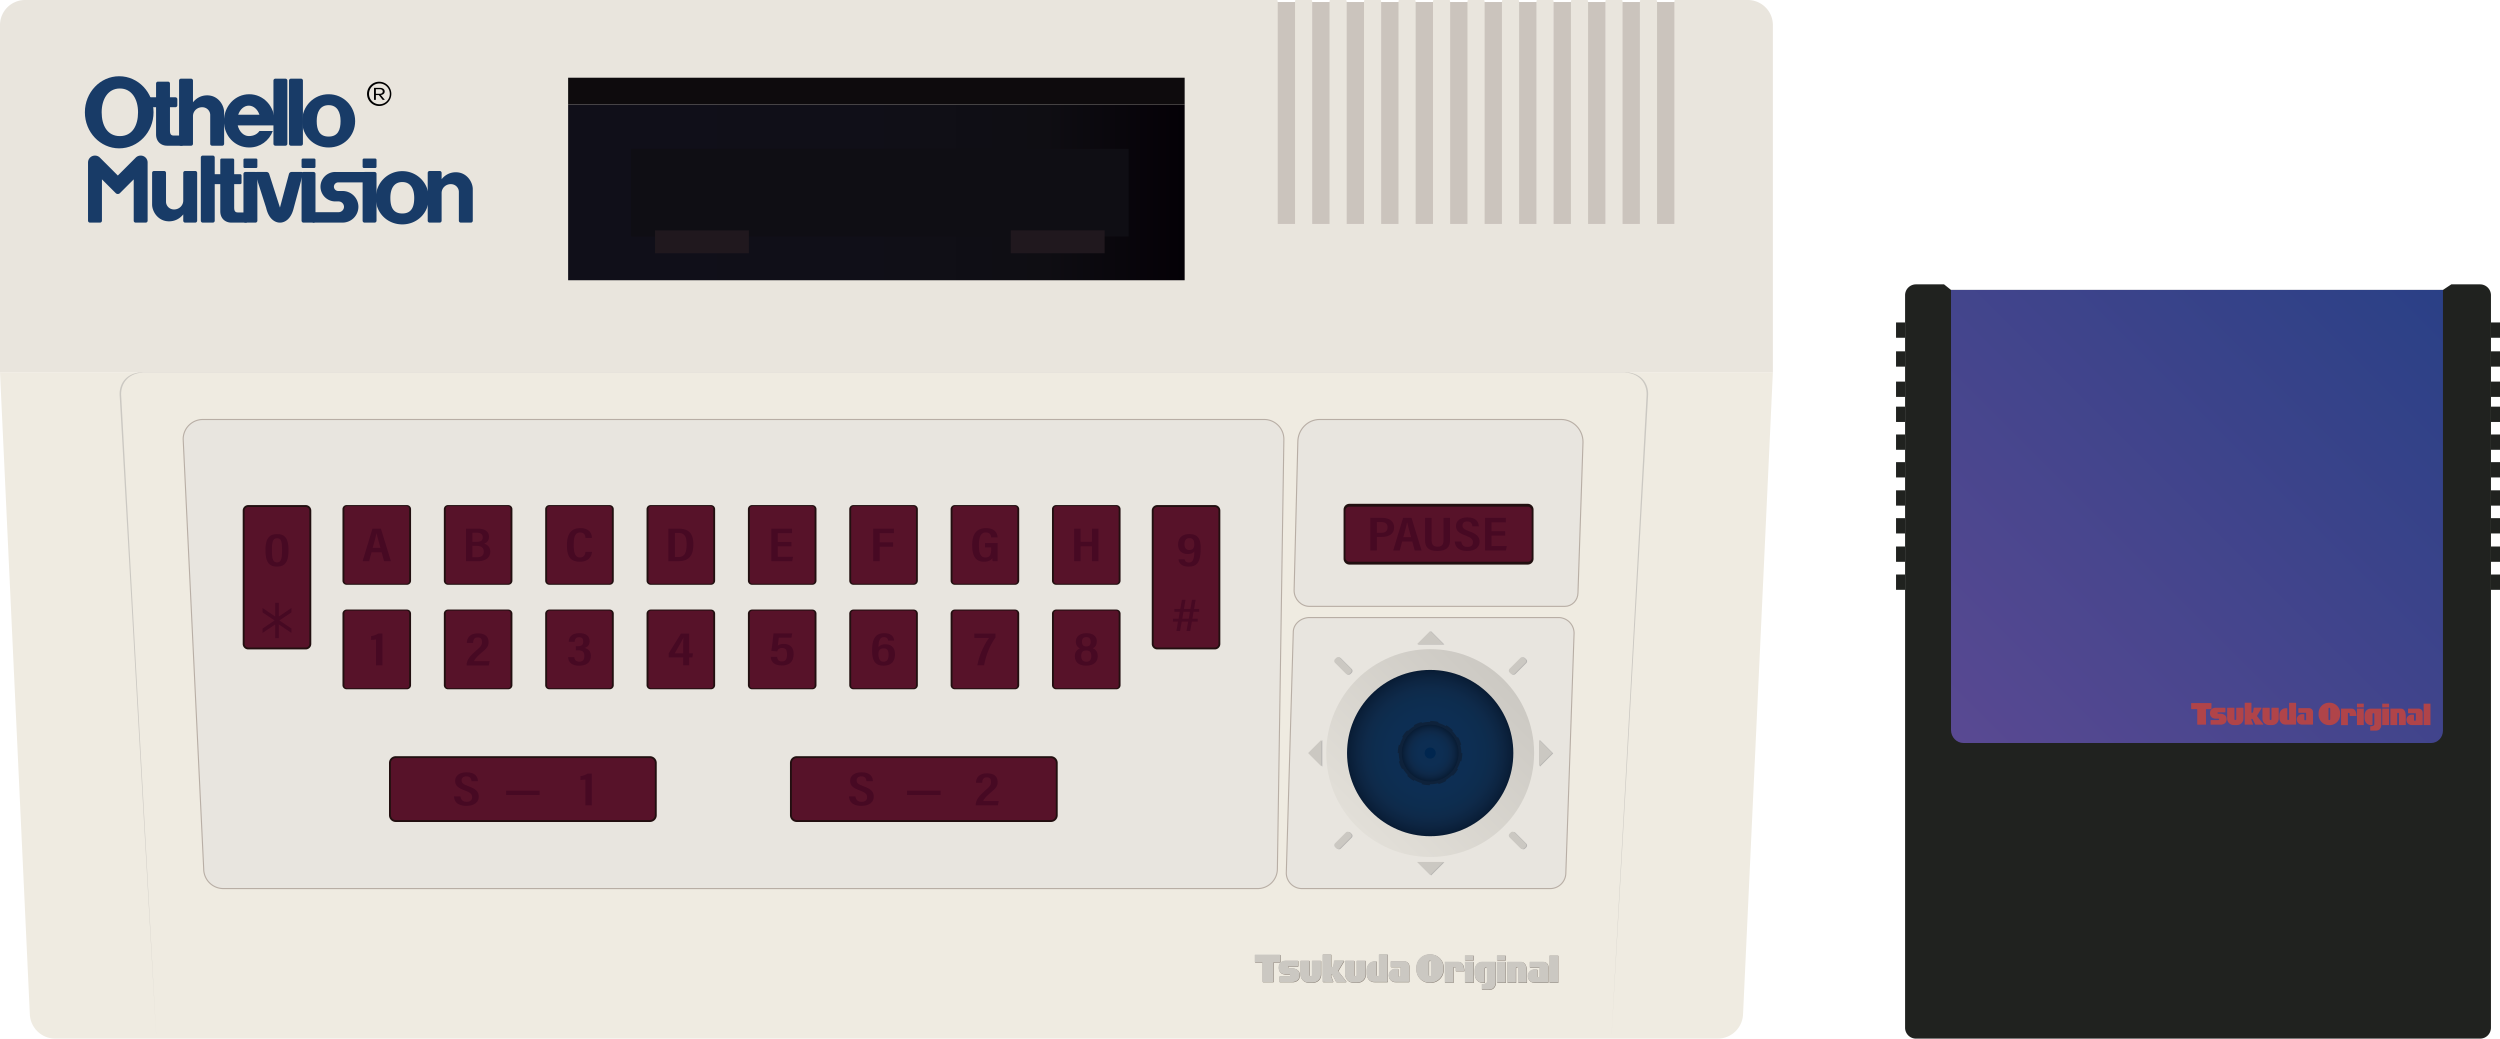 <svg xmlns="http://www.w3.org/2000/svg" viewBox="0 0 559.587 232.479"><path d="M384.495 232.479H12.339c-3.132 0-5.672-2.555-5.672-5.707L0 83.313h396.833l-6.667 143.46c.001 3.151-2.539 5.706-5.671 5.706z" fill="#efebe1"/><path d="M363.05 0h-3.568c-.076 0-.138.204-.138.457h-3.875c0-.252-.062-.457-.138-.457h-3.568c-.076 0-.138.204-.138.457h-3.875c0-.252-.062-.457-.138-.457h-3.568c-.076 0-.138.204-.138.457h-3.875c0-.252-.062-.457-.138-.457h-3.568c-.076 0-.138.204-.138.457h-3.875c0-.252-.062-.457-.138-.457h-3.568c-.076 0-.138.204-.138.457h-3.875c0-.252-.062-.457-.138-.457h-3.568c-.076 0-.138.204-.138.457h-3.875c0-.252-.062-.457-.138-.457h-3.568c-.076 0-.138.204-.138.457h-3.875c0-.252-.062-.457-.138-.457h-3.568c-.076 0-.138.204-.138.457h-3.875c0-.252-.062-.457-.138-.457h-3.568c-.076 0-.138.204-.138.457h-3.875c0-.252-.062-.457-.138-.457h-3.568c-.076 0-.138.204-.138.457H286c0-.253-.062-.457-.138-.457H5.618A5.618 5.618 0 0 0 0 5.618v77.694h396.833V5.618A5.618 5.618 0 0 0 391.215 0h-16.296c-.076 0-.138.204-.138.457h-3.875c0-.252-.062-.457-.138-.457H367.2c-.076 0-.138.204-.138.457h-3.875c0-.253-.061-.457-.137-.457z" fill="#e9e5dd"/><g fill="#81776d"><path d="M282.515 215.486h-1.469a.125.125 0 0 1-.125-.125v-1.481c0-.069.056-.125.125-.125h5.503c.069 0 .125.056.125.125v1.481a.125.125 0 0 1-.125.125h-1.31a.125.125 0 0 0-.125.125l.011 4.149a.125.125 0 0 1-.125.125h-2.236a.125.125 0 0 1-.125-.125v-4.15a.123.123 0 0 0-.124-.124z"/><path d="M288.039 215.084h2.471c.069 0 .125.056.125.125v1.054a.125.125 0 0 1-.125.125h-1.935c-.122.016-.187.081-.195.195.008.122.073.187.195.195h.597s.421-.015.911.174a1.5 1.5 0 0 1 .6.447c.179.219.272.532.28.938-.008.414-.102.731-.28.951a1.396 1.396 0 0 1-.6.448c-.006.003-.406.15-.645.15h-2.895a.125.125 0 0 1-.125-.125v-1.054c0-.069.056-.125.125-.125h2.105c.124 0 .195-.066.195-.195 0-.124-.067-.195-.195-.195h-.609l-.258-.012c-.007 0-.315-.029-.642-.138-.226-.076-.423-.231-.599-.448-.179-.227-.273-.548-.281-.962.008-.415.102-.732.281-.951.177-.217.377-.366.601-.448.006-.002.319-.149.633-.149h.265zm7.59 0c.069 0 .125.056.125.125v2.959c-.016.52-.195.951-.536 1.292-.349.341-.78.52-1.292.536h-.963c-.52-.016-.951-.195-1.292-.536-.341-.341-.52-.772-.536-1.292v-2.959c0-.069.056-.125.125-.125h1.81c.069 0 .125.056.125.125v3.117c.016.154.102.24.256.256.154-.016.24-.102.256-.256v-3.117c0-.069.056-.125.125-.125h1.797zm10.006 0c.069 0 .125.056.125.125v2.959c-.016.52-.195.951-.536 1.292-.349.341-.78.52-1.292.536h-.963c-.52-.016-.951-.195-1.292-.536-.341-.341-.52-.772-.536-1.292v-2.959c0-.069.056-.125.125-.125h1.81c.069 0 .125.056.125.125v3.117c.016.154.102.24.256.256.154-.016.24-.102.256-.256l-.012-3.117c0-.069.056-.125.125-.125h1.809z"/><path d="M298.51 216.201l.141-1.033a.123.123 0 0 1 .124-.108h1.986c.097 0 .157.106.107.189l-1.255 2.101a.124.124 0 0 0 .009.141l1.725 2.192a.124.124 0 0 1-.021.175.133.133 0 0 1-.077.027h-2.042a.127.127 0 0 1-.112-.069l-.718-1.425c-.014-.027-.12-.202-.286-.144-.179.063-.068.337-.066.345l.42 1.123a.125.125 0 0 1-.118.169l-2.096-.01a.125.125 0 0 1-.124-.124v-5.955c0-.069.056-.125.125-.125h1.664c.069 0 .125.056.125.125v2.617c0 .079.07.123.149.123.306-.001.337-.324.34-.334zm10.199 2.125l-.012-4.506c0-.069.056-.125.125-.125h1.736c.069 0 .125.056.125.125v5.929a.125.125 0 0 1-.125.125h-2.885c-.553-.016-.975-.207-1.268-.573-.301-.374-.451-.837-.451-1.389v-.708c.008-.561.171-1.024.488-1.389.317-.374.752-.569 1.304-.585h.326c.069 0 .125.056.125.125v2.971c.016.154.102.24.256.256.155-.017.24-.102.256-.256zm4.802-1.804h-2.057a.125.125 0 0 1-.125-.125v-1.066c0-.069.056-.125.125-.125h2.884c.283 0 .48.099.487.102.174.066.325.182.452.349.138.163.211.41.219.743l-.012 3.349a.125.125 0 0 1-.125.125h-2.983a1.48 1.48 0 0 1-1.487-1.487c.008-.423.154-.772.439-1.048.276-.276.626-.423 1.048-.439h.521c.069 0 .125.056.125.125v1.374c0 .156.102.256.256.256.158 0 .256-.099.256-.256v-1.865l-.023-.012z"/></g><path d="M329.899 213.926v1.073h-1.938v-1.073h1.938zm7.166 0v1.073h-1.938v-1.073h1.938zm-4.436 2.706c-.224 0-.256.183-.256.256v3.12h-.451c-.553-.008-.987-.199-1.304-.573-.317-.366-.479-.829-.488-1.389v-.744c0-.553.15-1.016.451-1.389.301-.366.723-.557 1.268-.573h3.01v4.57s.024.434-.171.841c-.099.207-.24.402-.451.573-.219.163-.528.248-.926.256h-1.584v-1.219l.305-.024c.187-.016.374-.069.561-.158a.47.47 0 0 0 .293-.414v-2.877c-.001 0 .006-.256-.257-.256zm-4.814.804h-1.938v-.658s.001-.244-.244-.244c-.212 0-.244.171-.244.244v3.242h-1.938v-4.68h2.998c.358.008.63.118.817.329.195.203.329.443.402.719l.134.719.013.329zm9.628-2.096h2.998c.358.008.63.118.817.329.195.203.321.445.402.719.148.498.146 1.048.146 1.048v2.572h-1.938v-3.23s.016-.244-.244-.244c-.173 0-.244.088-.244.244v3.23h-1.938l.001-4.668zm-7.544 0v4.668h-1.938v-4.668h1.938zm7.166 0v4.668h-1.938v-4.668h1.938zm11.75-1.414v6.082h-1.938v-6.082h1.938zm-4.181 2.73h-2.057a.125.125 0 0 1-.125-.125v-1.066c0-.069.056-.125.125-.125h2.884c.282 0 .48.099.487.102.174.066.325.182.452.349.138.163.211.41.219.743l-.012 3.349a.125.125 0 0 1-.125.125h-2.981a1.48 1.48 0 0 1-1.487-1.487c.008-.423.154-.772.439-1.048.276-.276.626-.423 1.048-.439h.521c.069 0 .125.056.125.125v1.374c0 .156.102.256.256.256.158 0 .256-.099.256-.256v-1.865l-.025-.012zm-24.397-2.986h-.226a2.94 2.94 0 0 0-2.934 2.934v.482a2.94 2.94 0 0 0 2.934 2.934h.226a2.94 2.94 0 0 0 2.934-2.934v-.482a2.94 2.94 0 0 0-2.934-2.934zm.131 4.674c-.008.146-.089.228-.244.244-.146-.016-.228-.098-.244-.244v-2.998c.016-.154.098-.236.244-.244a.209.209 0 0 1 .171.073c.05.043.077.106.073.171v2.998z" fill="#81776d"/><g fill="#cbc8c2"><path d="M282.438 215.408h-1.469a.125.125 0 0 1-.125-.125v-1.481c0-.069.056-.125.125-.125h5.503c.069 0 .125.056.125.125v1.481a.125.125 0 0 1-.125.125h-1.31a.125.125 0 0 0-.125.125l.011 4.149a.125.125 0 0 1-.125.125h-2.236a.125.125 0 0 1-.125-.125v-4.15a.125.125 0 0 0-.124-.124z"/><path d="M287.962 215.006h2.471c.069 0 .125.056.125.125v1.054a.125.125 0 0 1-.125.125h-1.935c-.122.016-.187.081-.195.195.008.122.073.187.195.195h.597s.421-.015.911.174a1.5 1.5 0 0 1 .6.447c.179.219.272.532.28.938-.008.414-.102.731-.28.951a1.396 1.396 0 0 1-.6.448c-.006.003-.406.15-.645.15h-2.895a.125.125 0 0 1-.125-.125v-1.054c0-.069.056-.125.125-.125h2.105c.124 0 .195-.066.195-.195 0-.124-.067-.195-.195-.195h-.609l-.258-.012c-.007 0-.315-.029-.642-.138-.226-.076-.423-.231-.599-.448-.179-.227-.273-.548-.281-.962.008-.415.102-.732.281-.951.177-.217.377-.366.601-.448.006-.002.319-.149.633-.149h.265zm7.59 0c.069 0 .125.056.125.125v2.959c-.016.52-.195.951-.536 1.292-.349.341-.78.52-1.292.536h-.963c-.52-.016-.951-.195-1.292-.536s-.52-.772-.536-1.292v-2.959c0-.069.056-.125.125-.125h1.81c.069 0 .125.056.125.125v3.117c.016.154.102.24.256.256.154-.016.24-.102.256-.256v-3.117c0-.069.056-.125.125-.125h1.797zm10.006 0c.069 0 .125.056.125.125v2.959c-.016.52-.195.951-.536 1.292-.349.341-.78.52-1.292.536h-.963c-.52-.016-.951-.195-1.292-.536s-.52-.772-.536-1.292v-2.959c0-.069.056-.125.125-.125h1.81c.069 0 .125.056.125.125v3.117c.016.154.102.24.256.256.154-.016.24-.102.256-.256l-.012-3.117c0-.069.056-.125.125-.125h1.809z"/><path d="M298.433 216.123l.141-1.033a.123.123 0 0 1 .124-.108h1.986c.097 0 .157.106.107.189l-1.255 2.101a.124.124 0 0 0 .009.141l1.725 2.192a.124.124 0 0 1-.021.175.133.133 0 0 1-.077.027h-2.042a.127.127 0 0 1-.112-.069l-.718-1.425c-.014-.027-.12-.202-.286-.144-.179.063-.068.337-.066.345l.42 1.123a.125.125 0 0 1-.118.169l-2.096-.01a.125.125 0 0 1-.124-.124v-5.955c0-.069.056-.125.125-.125h1.664c.069 0 .125.056.125.125v2.617c0 .079.07.123.149.123.306-.001.337-.324.34-.334zm10.199 2.125l-.012-4.506c0-.069.056-.125.125-.125h1.736c.069 0 .125.056.125.125v5.929a.125.125 0 0 1-.125.125h-2.885c-.553-.016-.975-.207-1.268-.573-.301-.374-.451-.837-.451-1.389v-.708c.008-.561.171-1.024.488-1.389.317-.374.752-.569 1.304-.585h.326c.069 0 .125.056.125.125v2.971c.016.154.102.24.256.256.155-.017.24-.102.256-.256zm4.802-1.804h-2.057a.125.125 0 0 1-.125-.125v-1.066c0-.069.056-.125.125-.125h2.884c.283 0 .48.099.487.102.174.066.325.182.452.349.138.163.211.41.219.743l-.012 3.349a.125.125 0 0 1-.125.125h-2.983a1.48 1.48 0 0 1-1.487-1.487c.008-.423.154-.772.439-1.048.276-.276.626-.423 1.048-.439h.521c.069 0 .125.056.125.125v1.374c0 .156.102.256.256.256.158 0 .256-.099.256-.256v-1.865l-.023-.012z"/></g><path d="M329.822 213.848v1.073h-1.938v-1.073h1.938zm7.166 0v1.073h-1.938v-1.073h1.938zm-4.436 2.706c-.224 0-.256.183-.256.256v3.12h-.451c-.553-.008-.987-.199-1.304-.573-.317-.366-.479-.829-.488-1.389v-.744c0-.553.15-1.016.451-1.389.301-.366.723-.557 1.268-.573h3.01v4.57s.024.434-.171.841c-.099.207-.24.402-.451.573-.219.163-.528.248-.926.256h-1.584v-1.219l.305-.024c.187-.016.374-.069.561-.158a.47.47 0 0 0 .293-.414v-2.877c-.001 0 .006-.256-.257-.256zm-4.814.804H325.8v-.658s.001-.244-.244-.244c-.212 0-.244.171-.244.244v3.242h-1.938v-4.68h2.998c.358.008.63.118.817.329.195.203.329.443.402.719l.134.719.013.329zm9.628-2.096h2.998c.358.008.63.118.817.329.195.203.321.445.402.719.148.498.146 1.048.146 1.048v2.572h-1.938v-3.23s.016-.244-.244-.244c-.173 0-.244.088-.244.244v3.23h-1.938l.001-4.668zm-7.544 0v4.668h-1.938v-4.668h1.938zm7.166 0v4.668h-1.938v-4.668h1.938zm11.75-1.414v6.082H346.8v-6.082h1.938zm-4.181 2.73H342.5a.125.125 0 0 1-.125-.125v-1.066c0-.069.056-.125.125-.125h2.884c.282 0 .48.099.487.102.174.066.325.182.452.349.138.163.211.41.219.743l-.012 3.349a.125.125 0 0 1-.125.125h-2.981a1.48 1.48 0 0 1-1.487-1.487c.008-.423.154-.772.439-1.048.276-.276.626-.423 1.048-.439h.521c.069 0 .125.056.125.125v1.374c0 .156.102.256.256.256.158 0 .256-.099.256-.256v-1.865l-.025-.012zm-24.397-2.986h-.226a2.94 2.94 0 0 0-2.934 2.934v.482a2.94 2.94 0 0 0 2.934 2.934h.226a2.94 2.94 0 0 0 2.934-2.934v-.482a2.944 2.944 0 0 0-2.934-2.934zm.131 4.674c-.008.146-.089.228-.244.244-.146-.016-.228-.098-.244-.244v-2.998c.016-.154.098-.236.244-.244a.209.209 0 0 1 .171.073c.05.043.077.106.073.171v2.998z" fill="#cbc8c2"/><g fill="#183b67"><path d="M63.89 32.615h-2.253a.431.431 0 0 1-.43-.43V18.04c0-.236.193-.43.43-.43h2.253c.236 0 .43.193.43.43v14.146a.431.431 0 0 1-.43.429zM67.373 32.615H65.12a.431.431 0 0 1-.43-.43V18.04c0-.236.193-.43.43-.43h2.253c.236 0 .43.193.43.43v14.146a.432.432 0 0 1-.43.429zM38.859 30.337c-.778 0-.815-.611-.815-1.204v-5.131h1.219c.236 0 .43-.193.43-.43v-1.364a.431.431 0 0 0-.43-.43h-1.219v-3.072a.431.431 0 0 0-.43-.43h-2.253a.431.431 0 0 0-.43.43v3.072h-2.368a.431.431 0 0 0-.43.43v1.364c0 .236.193.43.43.43h2.368V30.059c0 1.652 1.13 2.556 2.482 2.556h3.446v-2.279c.001.001-1.222.001-2 .001z"/><path d="M46.371 21.343c-1.255 0-2.374.55-3.177 1.556V18.04a.431.431 0 0 0-.43-.43h-2.253a.431.431 0 0 0-.43.43v14.146c0 .236.193.43.43.43h2.253c.236 0 .43-.193.43-.43V25.998c0-1.125.926-1.996 2.052-1.996 1.125 0 1.807.894 1.807 1.723v6.463c0 .236.193.43.43.43h2.253c.236 0 .43-.193.43-.43v-6.033-1.041c-.001-1.534-1.294-3.771-3.795-3.771z"/><path d="M59.987 28.068h1.401c.046-.311.071-.631.071-.959 0-3.323-2.477-6.016-5.669-6.016-3.192 0-5.669 2.693-5.669 6.016s2.477 5.905 5.669 5.905c2.437 0 4.455-1.506 5.274-3.696h-2.988c-.476.699-1.286 1.139-2.384 1.139-1.165 0-2.151-1.005-2.481-2.39h6.776zm-4.294-4.419c1.061 0 1.973.834 2.377 2.028h-4.753c.403-1.194 1.315-2.028 2.376-2.028zM73.561 21.093c-3.341 0-5.933 2.693-5.933 6.016s2.592 5.905 5.933 5.905c3.341 0 5.933-2.582 5.933-5.905s-2.592-6.016-5.933-6.016zm0 9.477c-2.098 0-2.67-1.524-2.67-3.484s.738-3.549 2.67-3.549c1.931 0 2.67 1.589 2.67 3.549s-.572 3.484-2.67 3.484zM26.683 17.064c-4.243 0-7.683 3.614-7.683 8.072s3.44 8.072 7.683 8.072 7.683-3.614 7.683-8.072-3.439-8.072-7.683-8.072zm.145 13.4c-2.798 0-4.072-2.385-4.072-5.328s1.413-5.328 4.072-5.328 4.072 2.385 4.072 5.328-1.274 5.328-4.072 5.328z"/><g><path d="M83.991 37.603h-2.537a.289.289 0 0 1-.288-.288v-1.537c0-.158.129-.288.288-.288h2.537c.158 0 .288.129.288.288v1.537c0 .159-.13.288-.288.288zM70.33 37.603h-2.545a.285.285 0 0 1-.284-.284v-1.544c0-.156.128-.284.284-.284h2.545c.156 0 .284.128.284.284v1.544a.285.285 0 0 1-.284.284zM57.336 37.603h-2.572a.27.27 0 0 1-.27-.27v-1.571a.27.27 0 0 1 .27-.27h2.572a.27.27 0 0 1 .27.27v1.571a.27.27 0 0 1-.27.27zM47.634 49.83h-2.253a.431.431 0 0 1-.43-.43V35.254c0-.236.193-.43.43-.43h2.253c.236 0 .43.193.43.43V49.4c0 .236-.193.43-.43.43zM83.849 49.83h-2.253a.431.431 0 0 1-.43-.43V38.922c0-.236.193-.43.43-.43h2.253c.236 0 .43.193.43.43V49.4c0 .236-.194.43-.43.43zM70.184 49.83h-2.253a.431.431 0 0 1-.43-.43V38.922c0-.236.193-.43.43-.43h2.253c.236 0 .43.193.43.43V49.4c0 .236-.193.43-.43.43zM57.177 49.83h-2.253a.431.431 0 0 1-.43-.43V38.922c0-.236.193-.43.43-.43h2.253c.236 0 .43.193.43.43V49.4c0 .236-.194.43-.43.43z"/><path d="M53.232 47.551c-.778 0-.815-.611-.815-1.204v-5.131h1.362a.288.288 0 0 0 .287-.287v-1.65a.288.288 0 0 0-.287-.287h-1.362v-3.218a.283.283 0 0 0-.283-.283h-2.546a.283.283 0 0 0-.283.283v3.218h-2.511a.288.288 0 0 0-.287.287v1.65c0 .158.129.287.287.287h2.511V47.273c0 1.652 1.13 2.556 2.482 2.556h3.446V47.55l-2.001.001zM102.027 38.557c-1.255 0-2.374.55-3.177 1.556V38.7a.431.431 0 0 0-.43-.43h-2.253a.431.431 0 0 0-.43.43v10.7c0 .236.193.43.43.43h2.253c.236 0 .43-.193.43-.43V43.212c0-1.125.926-1.996 2.052-1.996 1.125 0 1.807.894 1.807 1.723v6.463c0 .236.193.43.43.43h2.253c.236 0 .43-.193.43-.43v-6.033-1.041c-.001-1.534-1.294-3.771-3.795-3.771zM37.841 49.542c1.255 0 2.374-.55 3.177-1.556V49.4c0 .236.193.43.43.43h2.253c.236 0 .43-.193.43-.43V38.7a.431.431 0 0 0-.43-.43h-2.253a.431.431 0 0 0-.43.43V44.888c0 1.125-.926 1.996-2.052 1.996s-1.807-.894-1.807-1.723V38.7a.431.431 0 0 0-.43-.43h-2.253a.431.431 0 0 0-.43.43v7.074c.001 1.532 1.294 3.768 3.795 3.768z"/><path d="M90.045 38.307c-3.341 0-5.933 2.693-5.933 6.016s2.592 5.905 5.933 5.905c3.341 0 5.933-2.582 5.933-5.905s-2.593-6.016-5.933-6.016zm0 9.477c-2.098 0-2.67-1.524-2.67-3.484s.738-3.549 2.67-3.549c1.931 0 2.67 1.589 2.67 3.549s-.572 3.484-2.67 3.484zM67.481 38.492h-2.253a.604.604 0 0 0-.545.43l-2.02 7.538-2.415-7.538c-.076-.236-.331-.43-.567-.43h-2.253c-.236 0-.368.193-.292.43l2.435 7.6c.021.087.044.177.069.27.862 3.215 3.023 3.038 3.023 3.038s2.162.177 3.023-3.038l2.109-7.87c.064-.236-.078-.43-.314-.43zM75.702 40.826h6.762v-2.334h-7.429a3.306 3.306 0 0 0-3.297 3.297 3.306 3.306 0 0 0 3.297 3.297h.76a1.22 1.22 0 0 1 1.204 1.204 1.22 1.22 0 0 1-1.204 1.204h-5.798v2.334h6.688a3.548 3.548 0 0 0 3.538-3.538 3.548 3.548 0 0 0-3.538-3.538h-.982a.976.976 0 0 1-.963-.963.975.975 0 0 1 .962-.963zM33.036 36.223l-.001-.006a1.543 1.543 0 0 0-1.383-1.384l-.006-.001a1.65 1.65 0 0 0-.157-.008h-.001l-.026.001c-.042.001-.084.002-.126.006-.022.002-.043.006-.065.009-.029.004-.059.008-.088.014l-.051.012c-.034.008-.068.016-.101.026l-.025.009a1.546 1.546 0 0 0-.617.376l-1.09 1.09-1.373 1.373-1.552 1.552-1.552-1.552-1.373-1.373-1.09-1.09a1.54 1.54 0 0 0-.617-.376l-.025-.009c-.033-.01-.067-.018-.101-.026l-.051-.012c-.029-.006-.059-.009-.088-.014-.022-.003-.043-.007-.065-.009a1.328 1.328 0 0 0-.126-.006l-.026-.001h-.001a1.65 1.65 0 0 0-.157.008l-.006.001a1.548 1.548 0 0 0-1.383 1.383l-.001.006a1.65 1.65 0 0 0-.008.157V49.4c0 .236.193.43.43.43h2.253c.236 0 .43-.193.43-.43v-9.257l3.085 3.085c.26.26.683.26.943 0l3.085-3.085V49.4c0 .236.193.43.43.43h2.253c.236 0 .43-.193.43-.43V36.38v-.001a1.164 1.164 0 0 0-.007-.156z"/></g></g><path d="M84.927 18.292a2.719 2.719 0 1 0 0 5.437 2.719 2.719 0 0 0 0-5.437zm0 5.043a2.325 2.325 0 1 1 0-4.65 2.325 2.325 0 0 1 0 4.65z"/><path d="M86.137 22.351h-.49l-.845-1.065h-.67v1.065h-.415V19.67h1.34c.31 0 .563.074.757.221a.699.699 0 0 1 .292.587c0 .23-.084.414-.252.55a1.06 1.06 0 0 1-.617.229l.9 1.094zm-1.13-1.359c.196 0 .357-.048.482-.145s.188-.22.188-.37c0-.153-.063-.276-.188-.37s-.286-.141-.482-.141h-.875v1.025h.875z"/><path d="M35 232.479L27.133 88.704c-.207-2.33 1.082-5.079 4.866-5.329h331.686c3.784.25 5.073 2.999 4.866 5.329l-7.867 143.775 8.209-143.836c.208-2.331-1.084-5.081-4.876-5.331H31.667c-3.792.25-5.083 3-4.876 5.331L35 232.479z" fill="#cbc8c2"/><path d="M281.519 198.896H50a4.415 4.415 0 0 1-4.403-4.403L41 98.299a4.415 4.415 0 0 1 4.403-4.403h237.569a4.415 4.415 0 0 1 4.403 4.403l-1.453 96.194a4.416 4.416 0 0 1-4.403 4.403z" fill="#e8e5df" stroke="#b8aea5" stroke-width=".25" stroke-miterlimit="10"/><path d="M350.25 135.729h-57.125c-1.902 0-3.458-1.607-3.458-3.572l.833-33.219c0-2.773 2.197-5.042 4.881-5.042h54.07c2.685 0 4.881 2.269 4.881 5.042l-1.125 33.735c.001 1.681-1.33 3.056-2.957 3.056z" fill="#e8e5df" stroke="#b8aea5" stroke-width=".254" stroke-miterlimit="10"/><path d="M346.988 198.896h-55.571a3.51 3.51 0 0 1-3.5-3.5l1.562-53.855c0-1.925 1.763-3.312 3.688-3.312h55.667a3.51 3.51 0 0 1 3.5 3.5l-1.846 53.667a3.51 3.51 0 0 1-3.5 3.5z" fill="#e8e5df" stroke="#b8aea5" stroke-width=".25" stroke-miterlimit="10"/><linearGradient id="a" gradientUnits="userSpaceOnUse" x1="303.675" y1="185.013" x2="336.575" y2="152.112"><stop offset="0" stop-color="#e2dfd8"/><stop offset="1" stop-color="#ccc9c3"/></linearGradient><circle cx="320.125" cy="168.563" r="23.264" fill="url(#a)"/><radialGradient id="b" cx="320.125" cy="168.563" r="18.611" gradientUnits="userSpaceOnUse"><stop offset="0" stop-color="#0d2f53"/><stop offset=".481" stop-color="#0d2e53"/><stop offset=".654" stop-color="#0d2d4f"/><stop offset=".777" stop-color="#0e2a4a"/><stop offset=".877" stop-color="#0d2542"/><stop offset=".962" stop-color="#0a1f39"/><stop offset="1" stop-color="#081b33"/></radialGradient><circle cx="320.125" cy="168.563" r="18.611" fill="url(#b)"/><path d="M313.087 168.563c0 .624.082 1.23.237 1.806l-.208.056c.165.614.409 1.196.721 1.734l.187-.108a7.07 7.07 0 0 0 1.11 1.444l-.153.153c.443.443.943.828 1.488 1.144l.108-.187a6.93 6.93 0 0 0 1.688.701l-.062.207a7.197 7.197 0 0 0 1.862.244v-.216h.059c.624 0 1.23-.082 1.806-.237l.056.209a7.159 7.159 0 0 0 1.734-.721l-.108-.187a7.07 7.07 0 0 0 1.444-1.11l.153.153a7.281 7.281 0 0 0 1.145-1.488l-.187-.108a6.93 6.93 0 0 0 .701-1.688l.207.062a7.197 7.197 0 0 0 .244-1.862h-.216c0-.624-.082-1.23-.237-1.806l.208-.056a7.159 7.159 0 0 0-.721-1.734l-.187.108a7.07 7.07 0 0 0-1.11-1.444l.153-.153a7.241 7.241 0 0 0-1.488-1.144l-.108.187a6.93 6.93 0 0 0-1.688-.701l.062-.207a7.197 7.197 0 0 0-1.862-.244v.216h-.059c-.624 0-1.23.082-1.806.237l-.056-.209a7.159 7.159 0 0 0-1.734.721l.108.187a7.07 7.07 0 0 0-1.444 1.11l-.153-.153a7.241 7.241 0 0 0-1.144 1.488l.187.108a6.93 6.93 0 0 0-.701 1.688l-.207-.062a7.197 7.197 0 0 0-.244 1.862h.215z" fill="#0e223b"/><radialGradient id="c" cx="320.125" cy="168.563" r="6.344" gradientUnits="userSpaceOnUse"><stop offset="0" stop-color="#0d2f53"/><stop offset=".424" stop-color="#0d2e53"/><stop offset=".61" stop-color="#0d2c4f"/><stop offset=".75" stop-color="#0e2949"/><stop offset=".867" stop-color="#0c2441"/><stop offset=".968" stop-color="#091e37"/><stop offset="1" stop-color="#081b33"/></radialGradient><circle cx="320.125" cy="168.563" r="6.344" fill="url(#c)"/><circle cx="320.125" cy="168.563" r="1.249" fill="#00264f"/><path fill="#0e0b0d" d="M127.167 17.396h138v6h-138z"/><linearGradient id="d" gradientUnits="userSpaceOnUse" x1="127.167" y1="43.063" x2="265.167" y2="43.063"><stop offset="0" stop-color="#100f19"/><stop offset=".483" stop-color="#100f18"/><stop offset=".774" stop-color="#0f0e13"/><stop offset="1" stop-color="#040006"/></linearGradient><path fill="url(#d)" d="M127.167 23.396h138v39.333h-138z"/><path fill="#0f0e14" d="M141.25 33.313h111.375v19.625H141.25z"/><path fill="#20181e" d="M146.625 51.563h21v5.125h-21zM247.25 56.687h-21v-5.125h21z"/><g fill="#cbc4bd"><path d="M286 .451h3.875v49.674H286zM293.719.451h3.875v49.674h-3.875zM301.437.451h3.875v49.674h-3.875zM309.156.451h3.875v49.674h-3.875zM316.875.451h3.875v49.674h-3.875zM324.594.451h3.875v49.674h-3.875zM332.312.451h3.875v49.674h-3.875zM340.031.451h3.875v49.674h-3.875zM347.75.451h3.875v49.674h-3.875zM355.469.451h3.875v49.674h-3.875zM363.187.451h3.875v49.674h-3.875zM370.906.451h3.875v49.674h-3.875z"/></g><g fill="#220f10"><path d="M55.563 145.363a1.24 1.24 0 0 1-1.238-1.238v-29.832a1.24 1.24 0 0 1 1.238-1.239h12.874a1.24 1.24 0 0 1 1.238 1.239v29.832a1.24 1.24 0 0 1-1.238 1.238H55.563zM259.041 145.363a1.24 1.24 0 0 1-1.238-1.238v-29.832a1.24 1.24 0 0 1 1.238-1.239h12.874a1.24 1.24 0 0 1 1.238 1.239v29.832a1.24 1.24 0 0 1-1.238 1.238h-12.874zM76.658 129.976v-16.002a.92.92 0 0 1 .92-.92h13.51a.92.92 0 0 1 .92.92v16.002a.92.92 0 0 1-.92.92h-13.51a.92.92 0 0 1-.92-.92zM99.346 129.976v-16.002a.92.92 0 0 1 .92-.92h13.51a.92.92 0 0 1 .92.92v16.002a.92.92 0 0 1-.92.92h-13.51a.92.92 0 0 1-.92-.92zM122.033 129.976v-16.002a.92.92 0 0 1 .92-.92h13.51a.92.92 0 0 1 .92.92v16.002a.92.92 0 0 1-.92.92h-13.51a.92.92 0 0 1-.92-.92zM144.72 129.976v-16.002a.92.92 0 0 1 .92-.92h13.51a.92.92 0 0 1 .92.92v16.002a.92.92 0 0 1-.92.92h-13.51a.92.92 0 0 1-.92-.92zM167.408 129.976v-16.002a.92.92 0 0 1 .92-.92h13.51a.92.92 0 0 1 .92.92v16.002a.92.92 0 0 1-.92.92h-13.51a.92.92 0 0 1-.92-.92zM190.095 129.976v-16.002a.92.92 0 0 1 .92-.92h13.51a.92.92 0 0 1 .92.92v16.002a.92.92 0 0 1-.92.92h-13.51a.92.92 0 0 1-.92-.92zM212.782 129.976v-16.002a.92.92 0 0 1 .92-.92h13.51a.92.92 0 0 1 .92.92v16.002a.92.92 0 0 1-.92.92h-13.51a.92.92 0 0 1-.92-.92zM235.47 129.976v-16.002a.92.92 0 0 1 .92-.92h13.51a.92.92 0 0 1 .92.92v16.002a.92.92 0 0 1-.92.92h-13.51a.92.92 0 0 1-.92-.92zM76.658 153.364v-16.002a.92.92 0 0 1 .92-.92h13.51a.92.92 0 0 1 .92.92v16.002a.92.92 0 0 1-.92.92h-13.51a.92.92 0 0 1-.92-.92zM99.346 153.364v-16.002a.92.92 0 0 1 .92-.92h13.51a.92.92 0 0 1 .92.92v16.002a.92.92 0 0 1-.92.92h-13.51a.92.92 0 0 1-.92-.92zM122.033 153.364v-16.002a.92.92 0 0 1 .92-.92h13.51a.92.92 0 0 1 .92.92v16.002a.92.92 0 0 1-.92.92h-13.51a.92.92 0 0 1-.92-.92zM144.72 153.364v-16.002a.92.92 0 0 1 .92-.92h13.51a.92.92 0 0 1 .92.92v16.002a.92.92 0 0 1-.92.92h-13.51a.92.92 0 0 1-.92-.92zM167.408 153.364v-16.002a.92.92 0 0 1 .92-.92h13.51a.92.92 0 0 1 .92.92v16.002a.92.92 0 0 1-.92.92h-13.51a.92.92 0 0 1-.92-.92zM190.095 153.364v-16.002a.92.92 0 0 1 .92-.92h13.51a.92.92 0 0 1 .92.92v16.002a.92.92 0 0 1-.92.92h-13.51a.92.92 0 0 1-.92-.92zM212.782 153.364v-16.002a.92.92 0 0 1 .92-.92h13.51a.92.92 0 0 1 .92.92v16.002a.92.92 0 0 1-.92.92h-13.51a.92.92 0 0 1-.92-.92zM235.47 153.364v-16.002a.92.92 0 0 1 .92-.92h13.51a.92.92 0 0 1 .92.92v16.002a.92.92 0 0 1-.92.92h-13.51a.92.92 0 0 1-.92-.92zM300.738 125.067V114.08c0-.723.586-1.309 1.309-1.309h39.907c.722 0 1.307.585 1.307 1.307v10.989c0 .722-.585 1.307-1.307 1.307h-39.908a1.307 1.307 0 0 1-1.308-1.307zM178.338 183.988c-.835 0-1.516-.68-1.516-1.516v-11.695c0-.835.68-1.515 1.516-1.515h56.898c.835 0 1.515.68 1.515 1.515v11.695c0 .835-.68 1.516-1.515 1.516h-56.898zM88.588 183.988c-.835 0-1.516-.68-1.516-1.516v-11.695c0-.835.68-1.515 1.516-1.515h56.898c.835 0 1.515.68 1.515 1.515v11.695c0 .835-.68 1.516-1.515 1.516H88.588z"/></g><g fill="#571229"><path d="M68.437 144.938H55.563a.816.816 0 0 1-.813-.813v-29.832c0-.447.366-.813.813-.813h12.874c.447 0 .813.366.813.813v29.832a.816.816 0 0 1-.813.813zM271.915 144.938h-12.874a.816.816 0 0 1-.813-.813v-29.832c0-.447.366-.813.813-.813h12.874c.447 0 .813.366.813.813v29.832a.816.816 0 0 1-.813.813zM90.979 130.661H77.688a.606.606 0 0 1-.604-.604v-16.164c0-.332.272-.604.604-.604h13.291c.332 0 .604.272.604.604v16.164a.606.606 0 0 1-.604.604zM113.667 130.661h-13.291a.606.606 0 0 1-.604-.604v-16.164c0-.332.272-.604.604-.604h13.291c.332 0 .604.272.604.604v16.164a.606.606 0 0 1-.604.604zM136.354 130.661h-13.291a.606.606 0 0 1-.604-.604v-16.164c0-.332.272-.604.604-.604h13.291c.332 0 .604.272.604.604v16.164a.606.606 0 0 1-.604.604zM159.041 130.661H145.75a.606.606 0 0 1-.604-.604v-16.164c0-.332.272-.604.604-.604h13.291c.332 0 .604.272.604.604v16.164a.605.605 0 0 1-.604.604zM181.729 130.661h-13.291a.606.606 0 0 1-.604-.604v-16.164c0-.332.272-.604.604-.604h13.291c.332 0 .604.272.604.604v16.164a.606.606 0 0 1-.604.604zM204.416 130.661h-13.291a.606.606 0 0 1-.604-.604v-16.164c0-.332.272-.604.604-.604h13.291c.332 0 .604.272.604.604v16.164a.606.606 0 0 1-.604.604zM227.103 130.661h-13.291a.606.606 0 0 1-.604-.604v-16.164c0-.332.272-.604.604-.604h13.291c.332 0 .604.272.604.604v16.164a.605.605 0 0 1-.604.604zM249.791 130.661H236.5a.606.606 0 0 1-.604-.604v-16.164c0-.332.272-.604.604-.604h13.291c.332 0 .604.272.604.604v16.164a.606.606 0 0 1-.604.604zM90.979 154.049H77.688a.606.606 0 0 1-.604-.604v-16.164c0-.332.272-.604.604-.604h13.291c.332 0 .604.272.604.604v16.164a.606.606 0 0 1-.604.604zM113.667 154.049h-13.291a.606.606 0 0 1-.604-.604v-16.164c0-.332.272-.604.604-.604h13.291c.332 0 .604.272.604.604v16.164a.606.606 0 0 1-.604.604zM136.354 154.049h-13.291a.606.606 0 0 1-.604-.604v-16.164c0-.332.272-.604.604-.604h13.291c.332 0 .604.272.604.604v16.164a.606.606 0 0 1-.604.604zM159.041 154.049H145.75a.606.606 0 0 1-.604-.604v-16.164c0-.332.272-.604.604-.604h13.291c.332 0 .604.272.604.604v16.164a.605.605 0 0 1-.604.604zM181.729 154.049h-13.291a.606.606 0 0 1-.604-.604v-16.164c0-.332.272-.604.604-.604h13.291c.332 0 .604.272.604.604v16.164a.606.606 0 0 1-.604.604zM204.416 154.049h-13.291a.606.606 0 0 1-.604-.604v-16.164c0-.332.272-.604.604-.604h13.291c.332 0 .604.272.604.604v16.164a.606.606 0 0 1-.604.604zM227.103 154.049h-13.291a.606.606 0 0 1-.604-.604v-16.164c0-.332.272-.604.604-.604h13.291c.332 0 .604.272.604.604v16.164a.605.605 0 0 1-.604.604zM249.791 154.049H236.5a.606.606 0 0 1-.604-.604v-16.164c0-.332.272-.604.604-.604h13.291c.332 0 .604.272.604.604v16.164a.606.606 0 0 1-.604.604zM342.837 114.269v10.607a.865.865 0 0 1-.863.863h-39.947a.865.865 0 0 1-.863-.863v-10.607c0-.475.388-.863.863-.863h39.947c.474 0 .863.389.863.863zM236.326 170.778v11.695c0 .6-.491 1.09-1.09 1.09h-56.898c-.6 0-1.09-.491-1.09-1.09v-11.695c0-.6.491-1.09 1.09-1.09h56.898c.6-.001 1.09.49 1.09 1.09zM146.576 170.778v11.695c0 .6-.491 1.09-1.09 1.09H88.588c-.6 0-1.09-.491-1.09-1.09v-11.695c0-.6.491-1.09 1.09-1.09h56.898c.6-.001 1.09.49 1.09 1.09z"/></g><g><path d="M83.162 123.621l-.54 1.998h-1.46l2.206-7.288h1.893l2.245 7.288H85.97l-.544-1.998h-2.264zm1.995-.988c-.417-1.53-.721-2.59-.861-3.247h-.038c-.119.658-.446 1.827-.831 3.247h1.73zM104.301 118.331h2.719c1.552 0 2.437.684 2.437 1.822 0 .939-.579 1.378-1.108 1.529.68.206 1.392.69 1.392 1.796 0 1.36-1.113 2.141-2.769 2.141h-2.671v-7.288zm2.333 2.952c1.09 0 1.417-.345 1.417-1.027 0-.668-.453-1.016-1.334-1.016h-.984v2.043h.901zm-.902 3.441h1.091c.929 0 1.453-.396 1.453-1.262 0-.828-.483-1.284-1.641-1.284h-.903v2.546zM132.513 123.529c-.042.387-.241 2.206-2.733 2.206-2.611 0-2.877-1.899-2.877-3.788 0-2.278.833-3.732 2.982-3.732 2.412 0 2.582 1.653 2.615 2.189h-1.449c-.023-.248-.058-1.217-1.189-1.217-1.2 0-1.447 1.196-1.447 2.779 0 1.431.191 2.811 1.393 2.811 1.087 0 1.205-.938 1.246-1.248h1.459zM149.595 118.331h2.323c2.33 0 3.279 1.192 3.279 3.48 0 2.466-.893 3.808-3.416 3.808h-2.186v-7.288zm1.47 6.352h.689c1.451 0 1.935-.867 1.935-2.859 0-1.765-.483-2.542-1.921-2.542h-.703v5.401zM177.149 122.291h-3.053v2.347h3.415l-.185.981h-4.671v-7.288h4.641v.996h-3.2v1.976h3.053v.988zM195.443 118.331h4.655v.996h-3.204v2.064h3.012v.981h-3.012v3.247h-1.451v-7.288zM223.307 125.615h-1.12a4.45 4.45 0 0 1-.075-.677c-.381.553-.97.797-1.869.797-1.985 0-2.634-1.449-2.634-3.731 0-2.609 1.101-3.789 3.079-3.789 2.443 0 2.586 1.644 2.614 2.078h-1.445c-.028-.282-.107-1.112-1.212-1.112-1.166 0-1.524 1.152-1.524 2.816 0 1.741.289 2.779 1.446 2.779 1.019 0 1.294-.63 1.294-1.858v-.391h-1.389v-.973h2.835v4.061zM240.42 118.331h1.46v2.948h2.53v-2.948h1.46v7.288h-1.46v-3.352h-2.53v3.352h-1.46v-7.288zM84.164 148.919v-5.794c-.241.061-.812.112-1.098.11v-.858c.647-.083 1.284-.337 1.575-.571h.959v7.113h-1.436zM104.445 148.948v-.065c.01-1.094.662-1.982 2.059-3.193 1.092-.953 1.375-1.251 1.375-1.997 0-.567-.174-1.012-.945-1.012-.761 0-1.007.472-1.043 1.227h-1.392c.014-1.088.632-2.129 2.474-2.129 1.721 0 2.381.817 2.381 1.945 0 .884-.323 1.352-1.507 2.325-.935.775-1.554 1.439-1.742 1.937h3.492l-.194.962h-4.958zM127.311 143.655c.004-.862.509-1.925 2.384-1.925 1.596 0 2.277.735 2.277 1.8 0 .883-.497 1.315-1.103 1.492v.018c.771.196 1.38.678 1.38 1.732 0 1.174-.59 2.225-2.614 2.225-1.715 0-2.426-.824-2.468-1.911h1.384c.037.508.302 1.016 1.117 1.016.888 0 1.126-.553 1.126-1.301 0-.92-.444-1.241-1.496-1.241h-.407v-.921h.382c.866 0 1.267-.228 1.267-1.038 0-.572-.191-.969-.932-.969-.828 0-.948.629-.976 1.023h-1.321zM152.922 148.905v-1.751h-3.242v-.921l2.74-4.411h1.836v4.416h.854l-.132.917h-.723v1.751h-1.333zm0-4.295c0-.711.015-1.33.047-1.903-.343.784-1.339 2.487-1.943 3.53h1.896v-1.627zM177.161 142.735h-2.842c-.05.531-.181 1.449-.227 1.792.253-.228.686-.392 1.357-.392 1.494 0 2.192.918 2.192 2.198 0 1.429-.585 2.62-2.654 2.62-1.715 0-2.414-.841-2.464-1.927h1.426c.045.476.23 1.025 1.082 1.025.929 0 1.132-.681 1.132-1.576 0-.877-.226-1.43-1.105-1.43-.681 0-.936.348-1.104.778l-1.316-.153c.164-.846.41-2.913.498-3.898h4.189l-.164.963zM198.799 143.383c-.033-.185-.112-.768-.945-.768-1.146 0-1.188 1.333-1.22 2.234.255-.33.737-.639 1.55-.639 1.327 0 2.146.779 2.146 2.24 0 1.38-.661 2.547-2.566 2.547-2.083 0-2.555-1.4-2.555-3.41 0-2.362.597-3.86 2.712-3.86 1.803 0 2.189 1.053 2.223 1.655h-1.345zm.097 3.187c0-1-.309-1.442-1.116-1.442-.829 0-1.155.5-1.155 1.232 0 .958.273 1.75 1.144 1.75.757.001 1.127-.537 1.127-1.54zM222.828 141.821v.88c-1.188 1.618-2.161 3.937-2.541 6.203h-1.517c.403-2.301 1.585-4.744 2.617-6.115h-3.3v-.969h4.741zM240.587 146.867c0-1.06.672-1.55 1.132-1.739-.539-.264-.906-.723-.906-1.497 0-1.094.816-1.897 2.388-1.897 1.437 0 2.301.685 2.301 1.811 0 .922-.45 1.378-.934 1.569.6.211 1.136.709 1.136 1.769 0 1.245-.868 2.11-2.615 2.11-1.636-.001-2.502-.833-2.502-2.126zm3.685-.016c0-.873-.37-1.256-1.137-1.256-.806 0-1.118.448-1.118 1.25 0 .757.331 1.268 1.133 1.268.781 0 1.122-.463 1.122-1.262zm-2.092-3.236c0 .704.28 1.082.983 1.082.655 0 .969-.342.969-1.059 0-.614-.273-1.032-.983-1.032-.699 0-.969.442-.969 1.009zM64.575 123.111c0 2.68-.739 3.709-2.58 3.709-1.855 0-2.571-1.104-2.571-3.712 0-2.808 1.04-3.558 2.612-3.558 1.669 0 2.539.865 2.539 3.561zm-3.706-.041c0 1.858.161 2.817 1.135 2.817.961 0 1.126-.917 1.126-2.796 0-1.938-.195-2.602-1.118-2.602-.874.001-1.143.705-1.143 2.581zM265.176 125.198c.064.284.2.724.96.724 1.172 0 1.17-1.631 1.196-2.507-.297.421-.81.593-1.463.593-1.314 0-2.168-.724-2.168-2.108 0-1.473.889-2.35 2.521-2.35 1.716 0 2.532.821 2.532 3.037 0 3.095-.656 4.237-2.69 4.237-2.125 0-2.239-1.362-2.27-1.626h1.382zm-.044-3.404c0 .825.325 1.316 1.104 1.316.729 0 1.08-.423 1.08-1.204 0-.793-.159-1.446-1.093-1.446-.734-.001-1.091.471-1.091 1.334z" fill="#470923"/><g fill="#470923"><path d="M210.539 176.976v.973h-7.503v-.973h7.503zM191.478 178.267c.079.654.443 1.209 1.36 1.209.881 0 1.251-.408 1.251-1.052 0-.656-.386-1.024-1.604-1.478-1.561-.577-2.196-1.094-2.196-2.167 0-1.112.919-1.911 2.56-1.911 2.01 0 2.52 1.075 2.547 1.992h-1.431c-.051-.395-.19-1.086-1.148-1.086-.747 0-1.073.385-1.073.91 0 .583.335.858 1.461 1.268 1.669.605 2.373 1.199 2.373 2.373 0 1.147-.887 2.057-2.783 2.057-2.064 0-2.708-1.033-2.772-2.114h1.455zM218.398 180.265v-.065c.01-1.094.662-1.982 2.059-3.193 1.092-.953 1.375-1.251 1.375-1.997 0-.567-.174-1.012-.945-1.012-.761 0-1.007.472-1.043 1.227h-1.392c.014-1.088.632-2.129 2.474-2.129 1.721 0 2.381.817 2.381 1.945 0 .884-.323 1.352-1.507 2.325-.935.775-1.554 1.439-1.742 1.937h3.492l-.194.962h-4.958z"/></g><g fill="#470923"><path d="M120.789 176.976v.973h-7.503v-.973h7.503zM103.065 178.267c.079.654.443 1.209 1.36 1.209.881 0 1.251-.408 1.251-1.052 0-.656-.386-1.024-1.604-1.478-1.561-.577-2.196-1.094-2.196-2.167 0-1.112.919-1.911 2.56-1.911 2.01 0 2.52 1.075 2.547 1.992h-1.431c-.051-.395-.19-1.086-1.148-1.086-.747 0-1.073.385-1.073.91 0 .583.335.858 1.461 1.268 1.669.605 2.373 1.199 2.373 2.373 0 1.147-.887 2.057-2.783 2.057-2.064 0-2.708-1.033-2.772-2.114h1.455zM131.027 180.265v-5.794c-.241.061-.812.112-1.098.11v-.858c.647-.083 1.284-.337 1.575-.571h.959v7.113h-1.436z"/></g><g fill="#470923"><path d="M306.731 115.922h2.686c1.524 0 2.638.721 2.638 2.121 0 1.37-1.007 2.14-2.774 2.14h-1.089v3.028h-1.46v-7.289zm1.46 3.34h.927c.998 0 1.468-.395 1.468-1.234 0-.755-.505-1.177-1.368-1.177h-1.026v2.411zM313.851 121.213l-.54 1.998h-1.46l2.205-7.288h1.893l2.245 7.288h-1.535l-.544-1.998h-2.264zm1.994-.989c-.417-1.53-.722-2.59-.861-3.247h-.037c-.119.658-.446 1.827-.831 3.247h1.729zM320.442 115.922v5.048c0 .667.229 1.404 1.332 1.404 1.083 0 1.327-.62 1.327-1.4v-5.053h1.46v5.071c0 1.314-.645 2.34-2.814 2.34-2.122 0-2.769-.964-2.769-2.325v-5.086h1.464zM327.084 121.212c.079.654.443 1.209 1.36 1.209.881 0 1.252-.408 1.252-1.052 0-.656-.387-1.024-1.604-1.478-1.561-.577-2.196-1.094-2.196-2.167 0-1.112.919-1.911 2.56-1.911 2.01 0 2.52 1.075 2.548 1.992h-1.432c-.051-.395-.189-1.086-1.147-1.086-.747 0-1.073.385-1.073.91 0 .583.335.858 1.461 1.268 1.67.605 2.373 1.199 2.373 2.373 0 1.147-.888 2.057-2.783 2.057-2.063 0-2.708-1.033-2.771-2.114h1.452zM336.907 119.882h-3.054v2.347h3.415l-.185.981h-4.671v-7.288h4.641v.996h-3.2v1.976h3.054v.988z"/></g><path d="M65.234 141.674l-2.824-1.902v3.062h-.82v-3.062l-2.824 1.902v-.982l2.698-1.814-2.698-1.805v-.982l2.824 1.903v-3.062h.82v3.062l2.824-1.903v.982l-2.697 1.805 2.697 1.814v.982zM263.317 141.243l.36-2.108h-1.137v-.635h1.261l.264-1.56h-1.191v-.635h1.315l.36-2.055h.804l-.346 2.055h1.44l.36-2.055h.817l-.347 2.055h1.137v.635h-1.261l-.25 1.56h1.191v.635h-1.315l-.36 2.108h-.832l.36-2.108h-1.44l-.36 2.108h-.83zm2.757-2.743l.264-1.56h-1.441l-.264 1.56h1.441z" fill="#470923"/></g><g fill="#b6b4b2"><path d="M323.3 144.272h-5.917l2.958-2.958zM338.378 150.86l-.262-.262a.596.596 0 0 1 0-.84l2.423-2.423a.596.596 0 0 1 .84 0l.262.262a.596.596 0 0 1 0 .84l-2.423 2.423a.596.596 0 0 1-.84 0zM302.568 150.597l-.262.262a.596.596 0 0 1-.84 0l-2.423-2.423a.596.596 0 0 1 0-.84l.262-.262a.596.596 0 0 1 .84 0l2.423 2.423a.596.596 0 0 1 0 .84zM295.98 165.675v5.917l-2.958-2.958zM302.305 186.407l.262.262a.596.596 0 0 1 0 .84l-2.423 2.423a.596.596 0 0 1-.84 0l-.262-.262a.596.596 0 0 1 0-.84l2.423-2.423a.596.596 0 0 1 .84 0zM317.383 192.995h5.917l-2.959 2.958zM338.115 186.67l.262-.262a.596.596 0 0 1 .84 0l2.423 2.423a.596.596 0 0 1 0 .84l-.262.262a.596.596 0 0 1-.84 0l-2.423-2.423a.596.596 0 0 1 0-.84zM344.703 171.592v-5.917l2.958 2.959z"/></g><g fill="#cbc8c2"><path d="M323.083 144.201h-5.916l2.958-2.958zM338.161 150.789l-.262-.262a.596.596 0 0 1 0-.84l2.423-2.423a.596.596 0 0 1 .84 0l.262.262a.596.596 0 0 1 0 .84l-2.423 2.423a.596.596 0 0 1-.84 0zM302.351 150.526l-.262.262a.596.596 0 0 1-.84 0l-2.423-2.423a.596.596 0 0 1 0-.84l.262-.262a.596.596 0 0 1 .84 0l2.423 2.423a.596.596 0 0 1 0 .84zM295.763 165.604v5.917l-2.958-2.958zM302.089 186.336l.262.262a.596.596 0 0 1 0 .84l-2.423 2.423a.596.596 0 0 1-.84 0l-.262-.262a.596.596 0 0 1 0-.84l2.423-2.423a.596.596 0 0 1 .84 0zM317.167 192.924h5.916l-2.958 2.958zM337.899 186.599l.262-.262a.596.596 0 0 1 .84 0l2.423 2.423a.596.596 0 0 1 0 .84l-.262.262a.596.596 0 0 1-.84 0l-2.423-2.423a.596.596 0 0 1 0-.84zM344.487 171.521v-5.917l2.958 2.959z"/></g><g><path d="M555.122 232.479H428.864a2.44 2.44 0 0 1-2.44-2.44V66.09a2.44 2.44 0 0 1 2.44-2.44h6.282l1.557 1.246h110.113l1.869-1.246h6.438a2.44 2.44 0 0 1 2.44 2.44v163.949a2.44 2.44 0 0 1-2.441 2.44z" fill="#20221f"/><linearGradient id="e" gradientUnits="userSpaceOnUse" x1="439.32" y1="167.252" x2="544.245" y2="62.326"><stop offset="0" stop-color="#594992"/><stop offset="1" stop-color="#2a4086"/></linearGradient><path d="M436.703 64.896v98.498c0 1.61 1.255 2.916 2.803 2.916h104.662c1.462 0 2.648-1.233 2.648-2.754v-98.66" fill="url(#e)"/><path d="M424.399 128.596h2.025v3.426h-2.025v-3.426zm0-2.842h2.025v-3.426h-2.025v3.426zm0-6.347h2.025v-3.426h-2.025v3.426zm0-6.23h2.025v-3.426h-2.025v3.426zm0-6.308h2.025v-3.426h-2.025v3.426zm0-12.42h2.025v-3.426h-2.025v3.426zm0 6.229h2.025v-3.426h-2.025v3.426zm0-11.836h2.025v-3.426h-2.025v3.426zm0-6.775h2.025V78.64h-2.025v3.427zm0-6.464h2.025v-3.426h-2.025v3.426zm133.163 56.42h2.025v-3.426h-2.025v3.426zm0-6.269h2.025v-3.426h-2.025v3.426zm0-6.347h2.025v-3.426h-2.025v3.426zm0-6.23h2.025v-3.426h-2.025v3.426zm0-6.308h2.025v-3.426h-2.025v3.426zm0-12.42h2.025v-3.426h-2.025v3.426zm0 6.229h2.025v-3.426h-2.025v3.426zm0-11.836h2.025v-3.426h-2.025v3.426zm0-6.775h2.025V78.64h-2.025v3.427zm0-6.464h2.025v-3.426h-2.025v3.426z" fill="#20221f"/><g fill="#b04449"><path d="M491.72 158.732h-1.159a.1.1 0 0 1-.099-.099v-1.168a.1.1 0 0 1 .099-.099h4.341a.1.1 0 0 1 .099.099v1.168a.1.1 0 0 1-.099.099h-1.033a.1.1 0 0 0-.099.099l.009 3.273a.1.1 0 0 1-.099.099h-1.764a.1.1 0 0 1-.099-.099v-3.274a.097.097 0 0 0-.097-.098z"/><path d="M496.078 158.415h1.949a.1.1 0 0 1 .099.099v.831a.1.1 0 0 1-.099.099h-1.526c-.096.013-.147.064-.154.154.006.096.058.148.154.154h.471s.332-.012.719.137c.185.076.348.197.473.353.141.173.215.42.221.74-.006.327-.08.577-.221.75a1.09 1.09 0 0 1-.473.353c-.005.002-.32.118-.509.118h-2.284a.1.1 0 0 1-.099-.099v-.831a.1.1 0 0 1 .099-.099h1.661c.098 0 .154-.052.154-.154 0-.098-.053-.154-.154-.154h-.48l-.204-.009c-.006 0-.249-.023-.506-.109a1.053 1.053 0 0 1-.473-.353c-.141-.179-.215-.432-.222-.759.006-.327.08-.577.222-.75.14-.171.297-.289.474-.353.005-.002.252-.118.499-.118h.209zm5.987 0a.1.1 0 0 1 .099.099v2.334c-.013.41-.154.75-.423 1.019-.275.269-.615.41-1.019.423h-.76c-.41-.013-.75-.154-1.019-.423-.269-.269-.41-.609-.423-1.019v-2.334a.1.1 0 0 1 .099-.099h1.428a.1.1 0 0 1 .099.099v2.459c.013.121.08.189.202.202.121-.013.189-.08.202-.202v-2.459a.1.1 0 0 1 .099-.099h1.416zm7.894 0a.1.1 0 0 1 .099.099v2.334c-.013.41-.154.75-.423 1.019-.275.269-.615.41-1.019.423h-.76c-.41-.013-.75-.154-1.019-.423-.269-.269-.41-.609-.423-1.019v-2.334a.1.1 0 0 1 .099-.099h1.428a.1.1 0 0 1 .099.099v2.459c.013.121.08.189.202.202.121-.013.189-.08.202-.202l-.009-2.459a.1.1 0 0 1 .099-.099h1.425z"/><path d="M504.338 159.296l.111-.815a.097.097 0 0 1 .098-.085h1.567c.077 0 .124.084.084.149l-.99 1.657a.098.098 0 0 0 .007.111l1.361 1.729a.098.098 0 0 1-.017.138.1.1 0 0 1-.06.021h-1.611a.1.1 0 0 1-.088-.054l-.566-1.124c-.011-.021-.095-.159-.226-.114-.141.05-.054.266-.052.272l.331.886a.099.099 0 0 1-.094.133l-1.653-.008a.098.098 0 0 1-.098-.098v-4.698a.1.1 0 0 1 .099-.099h1.313a.1.1 0 0 1 .099.099v2.064c0 .062.055.097.118.097.24.002.265-.253.267-.261zm8.046 1.676l-.009-3.555a.1.1 0 0 1 .099-.099h1.369a.1.1 0 0 1 .099.099v4.677a.1.1 0 0 1-.099.099h-2.276c-.436-.013-.769-.163-1-.452-.237-.295-.356-.66-.356-1.096v-.559c.006-.443.135-.808.385-1.096.25-.295.593-.449 1.029-.462h.257a.1.1 0 0 1 .099.099v2.344c.013.121.08.189.202.202.121-.012.188-.079.201-.201zm3.788-1.423h-1.623a.1.1 0 0 1-.099-.099v-.841a.1.1 0 0 1 .099-.099h2.275c.223 0 .379.078.384.08a.816.816 0 0 1 .357.275c.109.129.166.323.173.586l-.009 2.642a.1.1 0 0 1-.099.099h-2.353a1.166 1.166 0 0 1-1.173-1.173c.006-.334.121-.609.346-.827.218-.218.494-.334.827-.346h.411a.1.1 0 0 1 .099.099v1.084c0 .123.081.202.202.202.125 0 .202-.078.202-.202v-1.471l-.019-.009z"/></g><path d="M529.1 157.501v.846h-1.529v-.846h1.529zm5.653 0v.846h-1.529v-.846h1.529zm-3.499 2.135c-.177 0-.202.144-.202.202v2.461h-.356c-.436-.006-.779-.157-1.029-.452-.25-.289-.378-.654-.385-1.096v-.587c0-.436.118-.801.356-1.096.237-.289.57-.439 1-.452h2.375v3.605s.019.342-.135.663a1.279 1.279 0 0 1-.356.452c-.173.129-.417.196-.731.202h-1.25v-.962l.241-.019c.148-.013.295-.054.443-.125a.371.371 0 0 0 .231-.327v-2.27c0 .003.005-.199-.202-.199zm-3.798.634h-1.529v-.519s.001-.192-.192-.192c-.167 0-.193.135-.193.192v2.558h-1.529v-3.692h2.365c.282.006.497.093.645.26.154.16.26.349.317.567l.106.567.01.259zm7.595-1.653h2.365c.282.006.497.093.645.26.154.16.253.351.317.567.117.393.115.827.115.827v2.029h-1.529v-2.548s.013-.192-.193-.192c-.136 0-.192.069-.192.192v2.548h-1.529l.001-3.683zm-5.951 0v3.682h-1.529v-3.682h1.529zm5.653 0v3.682h-1.529v-3.682h1.529zm9.269-1.116v4.798h-1.529v-4.798h1.529zm-3.298 2.154h-1.623a.099.099 0 0 1-.099-.099v-.841a.1.1 0 0 1 .099-.099h2.275c.222 0 .379.078.384.08a.816.816 0 0 1 .357.275c.109.129.166.323.173.586l-.009 2.642a.1.1 0 0 1-.099.099h-2.352a1.166 1.166 0 0 1-1.173-1.173c.006-.334.121-.609.346-.827.218-.218.494-.334.827-.346h.411a.1.1 0 0 1 .099.099v1.084c0 .123.08.202.202.202.125 0 .202-.078.202-.202v-1.471l-.02-.009zm-19.246-2.356h-.178a2.321 2.321 0 0 0-2.315 2.315v.38a2.321 2.321 0 0 0 2.315 2.315h.178a2.321 2.321 0 0 0 2.315-2.315v-.38a2.322 2.322 0 0 0-2.315-2.315zm.103 3.688c-.006.115-.07.18-.193.192-.115-.013-.18-.077-.192-.192v-2.365c.013-.121.077-.186.192-.192a.163.163 0 0 1 .135.058.17.17 0 0 1 .058.135v2.364z" fill="#b04449"/></g></svg>
